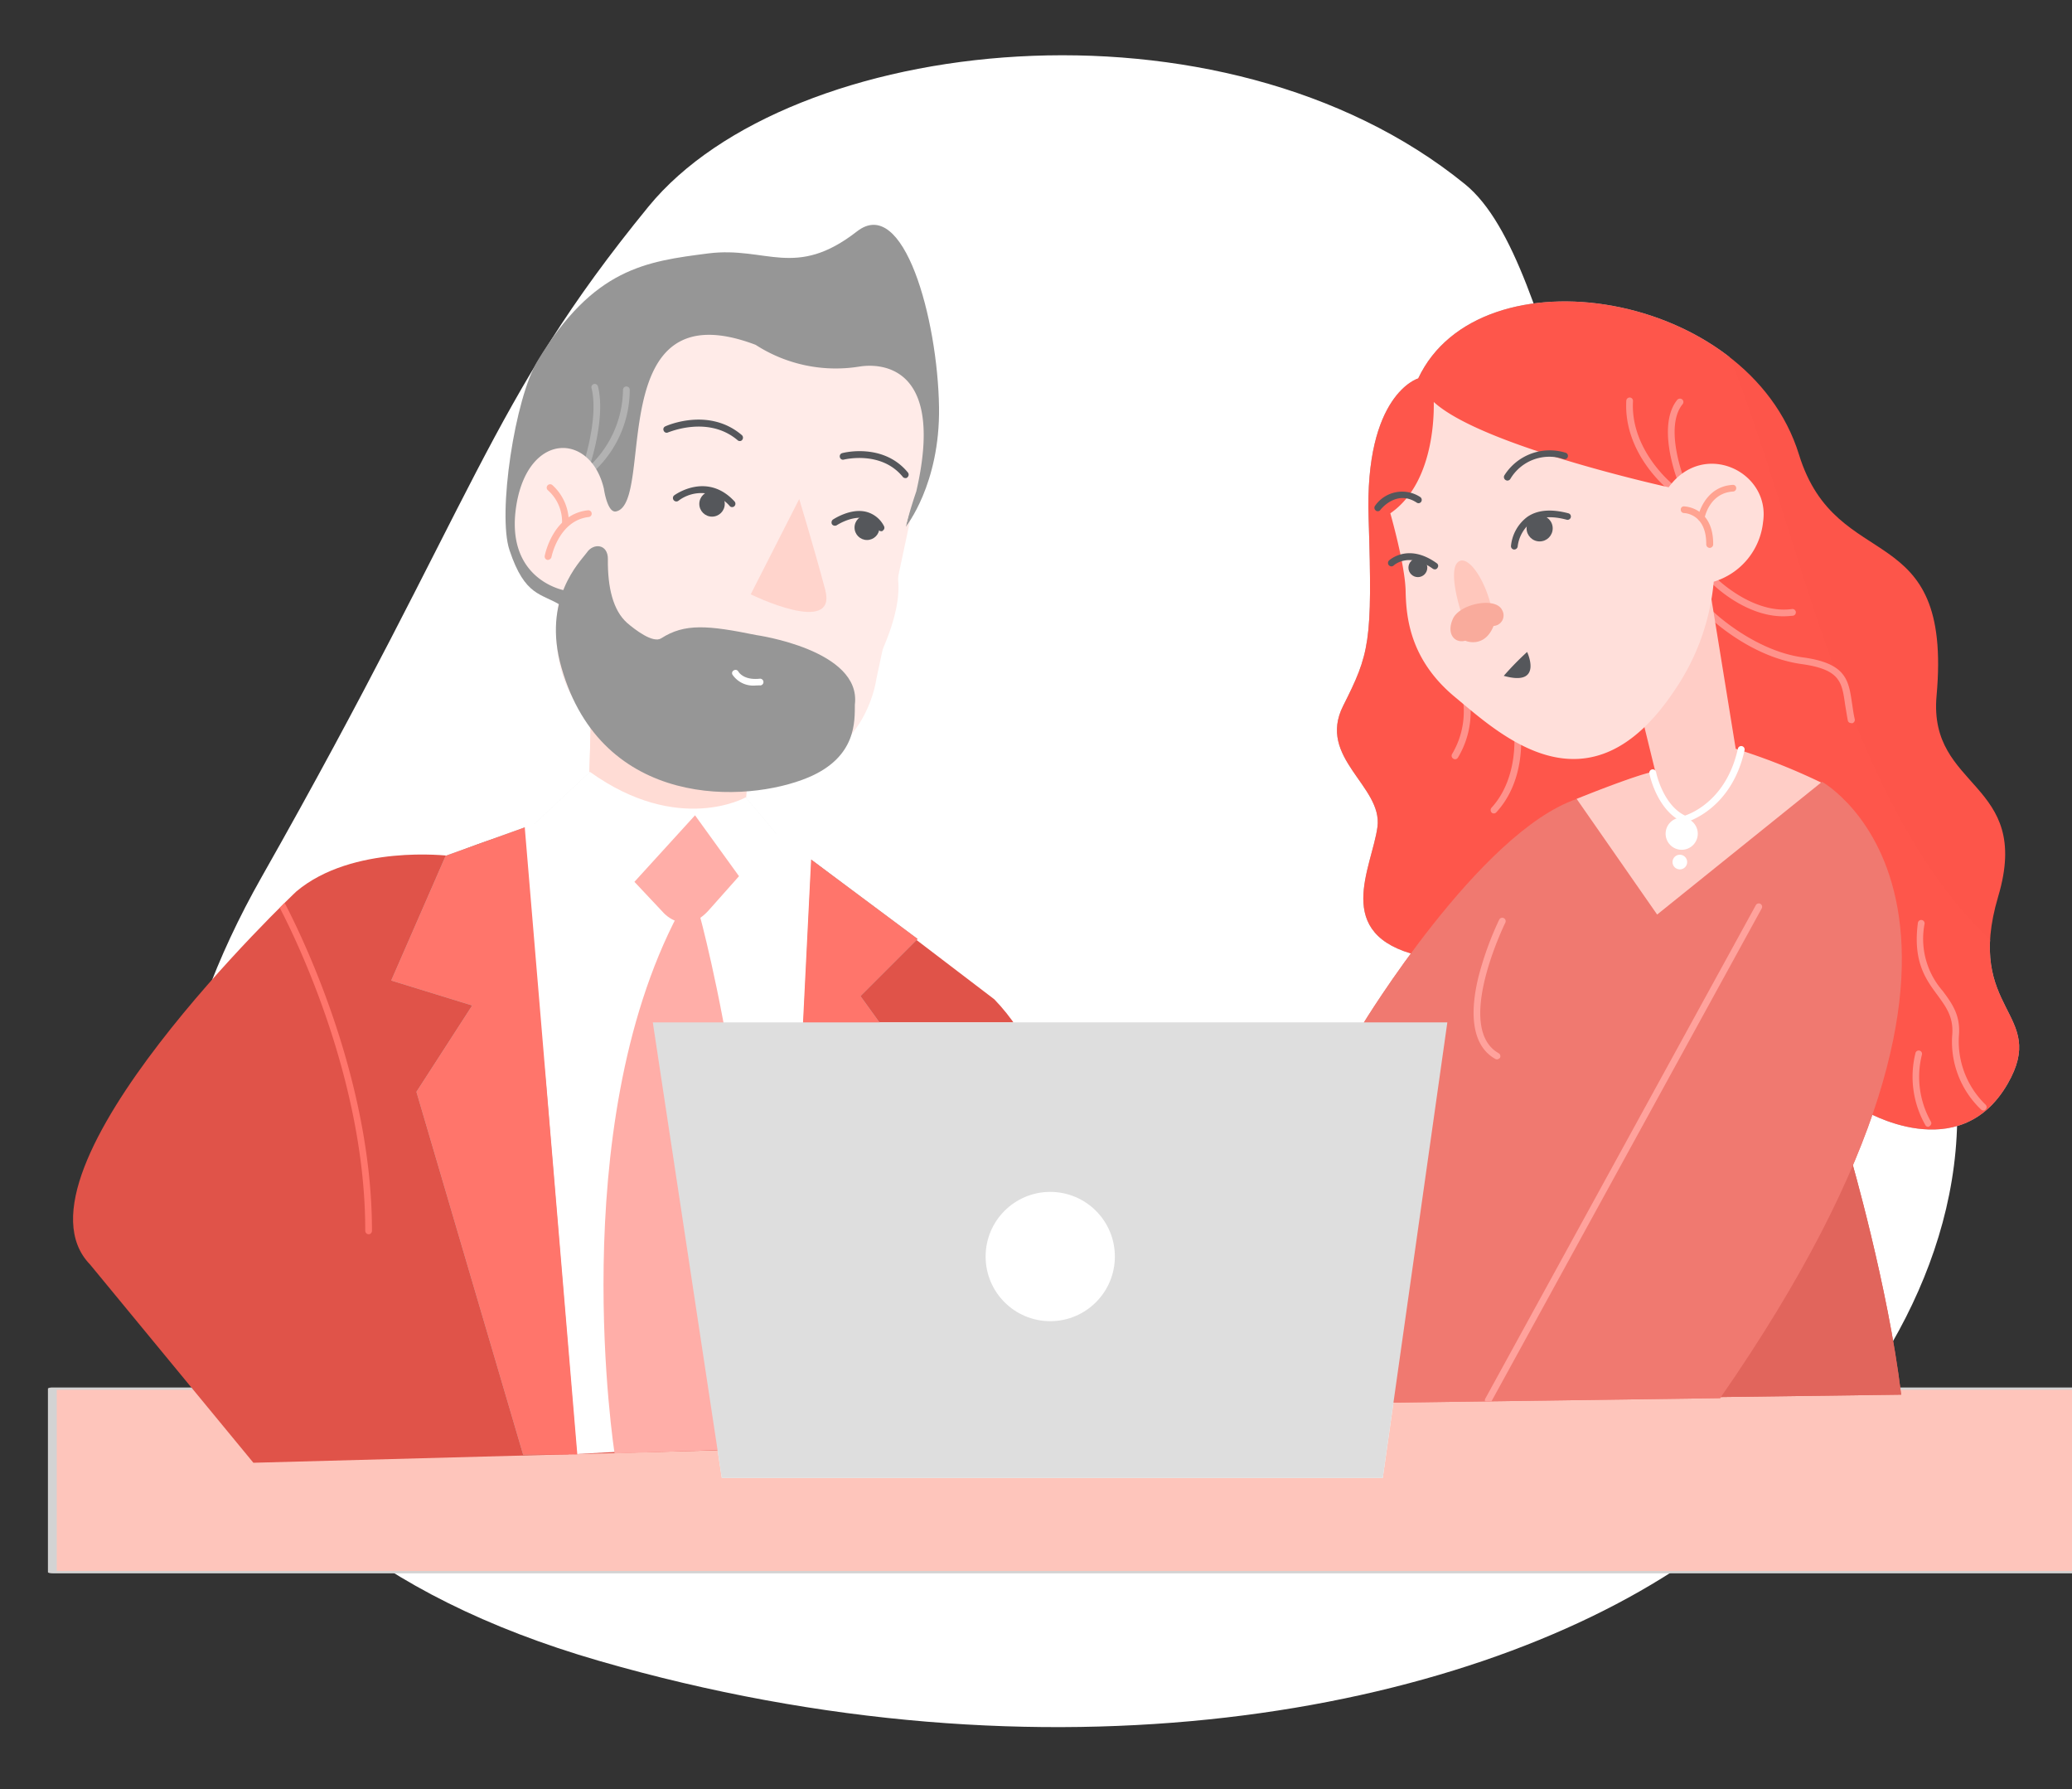<svg xmlns="http://www.w3.org/2000/svg" xmlns:xlink="http://www.w3.org/1999/xlink" width="300" height="259" viewBox="0 0 300 259">
  <rect x="0" y="0" width="300" height="259" fill="#333333" stroke="none"/>
  <defs>
    <clipPath id="clip-path">
      <path id="Path_1025" data-name="Path 1025" d="M220.336,235.68c-31.409,38.4-33.506,56.684-75.9,131.5-35.641,62.857-21.9,128.121,66.157,153.59s168.926,10.521,212.758-18.985,90.151-101.177,9.4-165.082c-30.516-24.149-32.923-89.685-52.335-105.409C332.616,192.468,247.94,201.942,220.336,235.68Z" transform="translate(-126.178 -206.03)"/>
    </clipPath>
    <clipPath id="clip-path-2">
      <path id="Path_957" data-name="Path 957" d="M247.457,495.747s-13.938-1.708-22.091,5.164c0,0-42.9,40.572-29.856,54l23.644,28.691,107.078-2.873s20.538-43.173.194-64.216l-25.974-19.8C300.453,496.64,277.119,482.74,247.457,495.747Z" transform="translate(-193.041 -490.191)"/>
    </clipPath>
    <clipPath id="clip-path-3">
      <path id="Path_985" data-name="Path 985" d="M673.9,512.075s16.927-27.876,31.021-32.69l11.647,16.733L740.445,476.9s34.049,18.946-14.753,89.219l-51.132.7Z" transform="translate(-673.9 -476.9)"/>
    </clipPath>
    <clipPath id="clip-path-5">
      <path id="Path_1060" data-name="Path 1060" d="M404.053,291.442s1.2,12.346,9.279,16.966l-1.048,4.542s4.969-6.134,4.814-17.277c-.194-12.851-5.125-30.749-11.88-25.469-8.93,6.95-13.123,2.135-21.509,3.184-9.085,1.165-16.617,2.135-24.731,15.53-3.3,5.435-5.824,22.169-4.077,27.41,2.252,6.794,4.62,6.212,7.493,8.037l11.1-12.307,6.523-22.557C379.982,289.539,400.675,296.722,404.053,291.442Z" transform="translate(-354.331 -269.256)"/>
    </clipPath>
    <clipPath id="clip-Mejor_clima_laboral">
      <rect width="300" height="259"/>
    </clipPath>
  </defs>
  <g id="Mejor_clima_laboral" data-name="Mejor clima laboral" clip-path="url(#clip-Mejor_clima_laboral)">
    <g id="Sponsoring" transform="translate(-153.379 -169.412)">
      <g id="Group_1340" data-name="Group 1340" transform="translate(137.994 177.412)">
        <path id="Path_950" data-name="Path 950" d="M195.7,227.923c-23.192,28.352-24.74,41.855-56.045,97.1-26.317,46.413-16.169,94.6,48.85,113.409s124.733,7.769,157.1-14.019,66.566-74.708,6.938-121.9c-22.533-17.831-24.31-66.222-38.644-77.833C278.61,196.016,216.086,203.011,195.7,227.923Z" transform="translate(-86.413 -206.03)" fill="#fff" fill-rule="evenodd"/>
        <g id="Group_1339" data-name="Group 1339">
          <g id="Group_1338" data-name="Group 1338" clip-path="url(#clip-path)">
            <g id="Group_1337" data-name="Group 1337" transform="translate(22.326 20.349)">
              <g id="Group_1209" data-name="Group 1209" transform="translate(0 172.488)">
                <g id="Group_1208" data-name="Group 1208">
                  <rect id="Rectangle_70" data-name="Rectangle 70" width="292.855" height="26.567" transform="translate(0.854 0.169)" fill="#fec5bb"/>
                  <path id="Path_951" data-name="Path 951" d="M380.611,727.941H87.353c-.356,0-.653-.077-.653-.169V701.206c0-.092.3-.169.653-.169H380.611c.356,0,.652.077.652.169V727.78C381.234,727.872,380.967,727.941,380.611,727.941Zm-292.635-.33H379.958V701.374H87.975Z" transform="translate(-86.7 -701.037)" fill="#d3d3d3"/>
                </g>
              </g>
              <g id="Group_1221" data-name="Group 1221" transform="translate(3.634 89.976)">
                <path id="Path_955" data-name="Path 955" d="M247.457,495.747s-13.938-1.708-22.091,5.164c0,0-42.9,40.572-29.856,54l23.644,28.691,107.078-2.873s20.538-43.173.194-64.216l-25.974-19.8C300.453,496.64,277.119,482.74,247.457,495.747Z" transform="translate(-193.041 -490.191)" fill="#e05349" fill-rule="evenodd"/>
              </g>
              <g id="Group_1224" data-name="Group 1224" transform="translate(3.634 89.976)">
                <g id="Group_1223" data-name="Group 1223" clip-path="url(#clip-path-2)">
                  <g id="Group_1222" data-name="Group 1222" transform="translate(29.243 11.209)">
                    <path id="Path_956" data-name="Path 956" d="M281.927,568.19h0a.514.514,0,0,1-.5-.5c.039-24.537-12.851-47.715-13.006-47.909a.486.486,0,1,1,.854-.466c.116.233,13.162,23.605,13.123,48.414A.5.5,0,0,1,281.927,568.19Z" transform="translate(-268.362 -519.062)" fill="#ff756b"/>
                  </g>
                </g>
              </g>
              <g id="Group_1225" data-name="Group 1225" transform="translate(67.639 87.55)">
                <path id="Path_958" data-name="Path 958" d="M365.665,578.58l30.982-1.708,4.154-84.288s-15.413-16.345-42.9-4.077Z" transform="translate(-357.9 -483.942)" fill="#fff" fill-rule="evenodd"/>
              </g>
              <g id="Group_1226" data-name="Group 1226" transform="translate(78.394 75.342)">
                <path id="Path_959" data-name="Path 959" d="M385.833,452.5l-.233,8.347s10.172,9.551,22.674,3.494l.349-5.008Z" transform="translate(-385.6 -452.5)" fill="#ffdcd5" fill-rule="evenodd"/>
              </g>
              <g id="Group_1227" data-name="Group 1227" transform="translate(70.318 83.379)">
                <path id="Path_960" data-name="Path 960" d="M364.8,480.848l10.483,12.812,12.89-14.055,8.076,11.065,6.484-5.2-7.221-8.58s-9.745,5.513-22.557-3.688Z" transform="translate(-364.8 -473.2)" fill="#f3f3f3" fill-rule="evenodd"/>
              </g>
              <g id="Group_1228" data-name="Group 1228" transform="translate(67.57 23.978)">
                <path id="Path_961" data-name="Path 961" d="M415.872,339.03l-5.785,27.177s-1.631,12.734-14.909,13.2c-13.239.5-35.563-2.485-30.749-26.245,0,0-8.386-1.4-6.406-12.463,1.864-10.4,11.647-9.706,13.356-5.2a28.773,28.773,0,0,0,20.81-15.3s5.164,7.183,13.822,2.174C406.01,322.374,407.292,336.778,415.872,339.03Z" transform="translate(-357.721 -320.2)" fill="#ffebe8" fill-rule="evenodd"/>
              </g>
              <g id="Group_1229" data-name="Group 1229" transform="translate(73.03 43.773)">
                <path id="Path_962" data-name="Path 962" d="M372.257,378.375h-.078a.494.494,0,0,1-.388-.582c0-.078,1.165-6.057,6.251-6.6a.489.489,0,1,1,.117.971c-4.348.5-5.4,5.785-5.4,5.824A.536.536,0,0,1,372.257,378.375Z" transform="translate(-371.785 -371.187)" fill="#ffb5a6"/>
              </g>
              <g id="Group_1230" data-name="Group 1230" transform="translate(73.157 40.327)">
                <path id="Path_963" data-name="Path 963" d="M374.786,368.441h-.039a.483.483,0,0,1-.427-.544,6.084,6.084,0,0,0-2.058-4.737.495.495,0,0,1,.66-.738,7.152,7.152,0,0,1,2.368,5.552A.57.57,0,0,1,374.786,368.441Z" transform="translate(-372.111 -362.311)" fill="#ffb5a6"/>
              </g>
              <g id="Group_1231" data-name="Group 1231" transform="translate(90.295 42.267)">
                <path id="Path_964" data-name="Path 964" d="M424.852,370.334a.421.421,0,0,1-.349-.155,5.464,5.464,0,0,0-7.454-.738.5.5,0,0,1-.621-.776c.039-.039,4.737-3.533,8.774.854a.494.494,0,0,1-.039.7A.742.742,0,0,1,424.852,370.334Z" transform="translate(-416.253 -367.309)" fill="#55575b"/>
              </g>
              <g id="Group_1233" data-name="Group 1233" transform="translate(93.974 43.259)">
                <g id="Group_1232" data-name="Group 1232">
                  <circle id="Ellipse_154" data-name="Ellipse 154" cx="1.842" cy="1.842" r="1.842" fill="#55575b"/>
                </g>
              </g>
              <g id="Group_1235" data-name="Group 1235" transform="translate(117.349 45.335)">
                <g id="Group_1234" data-name="Group 1234" transform="translate(0 0)">
                  <circle id="Ellipse_155" data-name="Ellipse 155" cx="1.369" cy="1.369" r="1.369" fill="#55575b"/>
                </g>
              </g>
              <g id="Group_1236" data-name="Group 1236" transform="translate(102.581 45.525)">
                <path id="Path_965" data-name="Path 965" d="M454.19,375.7l-6.29,12.074s11.22,5.358,9.667-.544C456.17,382.028,454.19,375.7,454.19,375.7Z" transform="translate(-447.9 -375.7)" fill="#ffd4cc" fill-rule="evenodd"/>
              </g>
              <g id="Group_1237" data-name="Group 1237" transform="translate(87.237 61.928)">
                <path id="Path_966" data-name="Path 966" d="M408.425,435.634S406.639,416.765,425,418.007c0,0,13.822,1.592,9.706,18.752C434.71,436.76,423.256,443.748,408.425,435.634Z" transform="translate(-408.378 -417.949)" fill="#55575b" fill-rule="evenodd"/>
              </g>
              <g id="Group_1239" data-name="Group 1239" transform="translate(94.002 65.575)">
                <g id="Group_1238" data-name="Group 1238" transform="translate(0)">
                  <path id="Path_967" data-name="Path 967" d="M422.547,435s2.8-2.951,5.668.582,6.484-1.941,3.533-5.785a8.368,8.368,0,0,0-13.317-.116C414.55,434.57,421.344,438.258,422.547,435Z" transform="translate(-417.247 -426.428)" fill="#ffebe8" fill-rule="evenodd"/>
                </g>
              </g>
              <g id="Group_1240" data-name="Group 1240" transform="translate(97.437 67.48)">
                <path id="Path_968" data-name="Path 968" d="M438.318,435.258h-.078c-2.99-.388-3.533-2.329-3.572-2.407a.445.445,0,0,1,.349-.582.46.46,0,0,1,.582.349c.039.078.427,1.4,2.757,1.708a.483.483,0,0,1,.427.544A.466.466,0,0,1,438.318,435.258Z" transform="translate(-434.649 -432.248)" fill="#55575b"/>
              </g>
              <g id="Group_1241" data-name="Group 1241" transform="translate(113.651 44.593)">
                <path id="Path_969" data-name="Path 969" d="M476.912,376.289a.626.626,0,0,1-.349-.116.533.533,0,0,1-.039-.7c.078-.078,2.058-2.174,4.426-2.174h.039a4,4,0,0,1,2.989,1.437.495.495,0,1,1-.738.66,3.04,3.04,0,0,0-2.291-1.126h-.039c-1.941,0-3.688,1.864-3.727,1.864C477.184,376.251,477.067,376.289,476.912,376.289Z" transform="translate(-476.411 -373.3)" fill="#55575b"/>
              </g>
              <g id="Group_1242" data-name="Group 1242" transform="translate(186.631 15.282)" opacity="0.99">
                <path id="Path_970" data-name="Path 970" d="M676.154,308.945s-7.8,2.252-7.183,20.266c.582,18.053.116,19.568-3.688,27.138-3.8,7.532,5.746,11.609,4.969,17.51s-6.678,15.607,5.979,18.636c0,0,12.54-21.742,26.789-22.712,14.249-1.009,22.479-8.192,33.505,1.32,11.026,9.473,10.871,29.662,4.077,43.755,0,0,13.86,8.386,20.888-3.8,5.979-10.366-6.328-10.4-1.359-27.138s-10.133-15.375-8.93-29c2.368-26.168-14.443-17.238-19.917-34.942C723.947,296.172,685.045,290.037,676.154,308.945Z" transform="translate(-664.384 -297.804)" fill="#adadad" fill-rule="evenodd"/>
              </g>
              <g id="Group_1249" data-name="Group 1249" transform="translate(203.239 29.18)">
                <g id="Group_1243" data-name="Group 1243" transform="translate(25.269)">
                  <path id="Path_971" data-name="Path 971" d="M778.829,347.189a.517.517,0,0,1-.311-.116c-.272-.194-6.678-5.319-6.251-13.006a.486.486,0,0,1,.971.039c-.427,7.144,5.785,12.113,5.862,12.152a.529.529,0,0,1,.078.7A.415.415,0,0,1,778.829,347.189Z" transform="translate(-772.247 -333.6)" fill="#dedede"/>
                </g>
                <g id="Group_1244" data-name="Group 1244" transform="translate(31.314 0.176)">
                  <path id="Path_972" data-name="Path 972" d="M789.714,346.3a.5.5,0,0,1-.466-.311c-.117-.311-3.106-8-.078-11.764a.529.529,0,0,1,.7-.078.491.491,0,0,1,.078.7c-2.718,3.339.194,10.716.194,10.793a.472.472,0,0,1-.272.621C789.83,346.262,789.791,346.3,789.714,346.3Z" transform="translate(-787.818 -334.053)" fill="#dedede"/>
                </g>
                <g id="Group_1245" data-name="Group 1245" transform="translate(0 41.635)">
                  <path id="Path_973" data-name="Path 973" d="M707.643,451.578a.551.551,0,0,1-.233-.078.5.5,0,0,1-.194-.66,12.05,12.05,0,0,0,1.281-9.357.491.491,0,0,1,.932-.311,12.9,12.9,0,0,1-1.359,10.172A.487.487,0,0,1,707.643,451.578Z" transform="translate(-707.162 -440.839)" fill="#dedede"/>
                </g>
                <g id="Group_1246" data-name="Group 1246" transform="translate(5.649 47.905)">
                  <path id="Path_974" data-name="Path 974" d="M722.173,469.3a.441.441,0,0,1-.311-.116.533.533,0,0,1-.039-.7c4-4.348,3.3-10.871,3.261-10.949a.489.489,0,0,1,.971-.116c.039.272.815,7.027-3.533,11.725A.492.492,0,0,1,722.173,469.3Z" transform="translate(-721.711 -456.987)" fill="#dedede"/>
                </g>
                <g id="Group_1247" data-name="Group 1247" transform="translate(37.607 26.139)">
                  <path id="Path_975" data-name="Path 975" d="M814.42,406.467c-5.474,0-10.056-4.5-10.25-4.7a.494.494,0,0,1,.7-.7c.039.039,5.241,5.125,10.832,4.348a.489.489,0,1,1,.116.971C815.352,406.428,814.886,406.467,814.42,406.467Z" transform="translate(-804.025 -400.925)" fill="#dedede"/>
                </g>
                <g id="Group_1248" data-name="Group 1248" transform="translate(37.179 30.992)">
                  <path id="Path_976" data-name="Path 976" d="M823.57,429.566a.461.461,0,0,1-.466-.388c-.155-.815-.272-1.592-.388-2.291-.466-3.3-.738-5.086-6.328-5.863-7.3-1.009-13.084-6.522-13.317-6.755a.494.494,0,0,1,.7-.7c.039.039,5.824,5.513,12.773,6.484,6.367.854,6.678,3.3,7.183,6.717.116.7.194,1.437.388,2.252a.515.515,0,0,1-.388.582C823.609,429.566,823.609,429.566,823.57,429.566Z" transform="translate(-802.925 -413.425)" fill="#dedede"/>
                </g>
              </g>
              <g id="Group_1250" data-name="Group 1250" transform="translate(221.307 57.056)">
                <path id="Path_977" data-name="Path 977" d="M763.212,423.88l9.823-18.48,3.727,22.984a90.594,90.594,0,0,1,12.463,4.931l-25.663,22.518L753.7,435.644s8.774-3.572,11.414-4Z" transform="translate(-753.7 -405.4)" fill="#f0cfca" fill-rule="evenodd"/>
              </g>
              <g id="Group_1251" data-name="Group 1251" transform="translate(241.962 139.092)">
                <path id="Path_978" data-name="Path 978" d="M825.924,616.7s5.435,18.675,7.338,34.437l-26.362.349" transform="translate(-806.9 -616.7)" fill="#e1655c" fill-rule="evenodd"/>
              </g>
              <g id="Group_1262" data-name="Group 1262" transform="translate(190.325 84.816)">
                <g id="Group_1261" data-name="Group 1261" clip-path="url(#clip-path-3)">
                  <g id="Group_1260" data-name="Group 1260">
                    <g id="Group_1252" data-name="Group 1252">
                      <path id="Path_979" data-name="Path 979" d="M673.9,512.075s16.927-27.876,31.021-32.69l11.647,16.733L740.445,476.9s34.049,18.946-14.753,89.219l-51.132.7Z" transform="translate(-673.9 -476.9)" fill="#f07970" fill-rule="evenodd"/>
                    </g>
                    <g id="Group_1259" data-name="Group 1259">
                      <g id="Group_1258" data-name="Group 1258" clip-path="url(#clip-path-3)">
                        <g id="Group_1257" data-name="Group 1257" transform="translate(6.017 17.612)">
                          <g id="Group_1253" data-name="Group 1253" transform="translate(0 50.952)">
                            <path id="Path_980" data-name="Path 980" d="M689.9,657.808a.5.5,0,0,1-.466-.311.473.473,0,0,1,.272-.621l8.464-3.339a.479.479,0,1,1,.349.893l-8.464,3.339A.4.4,0,0,1,689.9,657.808Z" transform="translate(-689.398 -653.498)" fill="#ffa29c"/>
                          </g>
                          <g id="Group_1254" data-name="Group 1254" transform="translate(3.51 30.973)">
                            <path id="Path_981" data-name="Path 981" d="M698.929,604.315a.5.5,0,0,1-.466-.311.477.477,0,0,1,.311-.621l3.688-1.32a.491.491,0,0,1,.311.932l-3.688,1.32Z" transform="translate(-698.439 -602.039)" fill="#ffa29c"/>
                          </g>
                          <g id="Group_1255" data-name="Group 1255" transform="translate(11.711)">
                            <path id="Path_982" data-name="Path 982" d="M720.043,594.685a.285.285,0,0,1-.233-.078.5.5,0,0,1-.194-.66L758.79,522.51a.486.486,0,0,1,.854.466L720.47,594.413A.493.493,0,0,1,720.043,594.685Z" transform="translate(-719.562 -522.262)" fill="#ffa29c"/>
                          </g>
                          <g id="Group_1256" data-name="Group 1256" transform="translate(10.076 2.066)">
                            <path id="Path_983" data-name="Path 983" d="M718.708,548.089a.552.552,0,0,1-.233-.078c-3.028-1.708-3.882-5.785-2.446-11.764a46.553,46.553,0,0,1,3.028-8.386.495.495,0,0,1,.893.427c-.078.155-7.454,15.219-.971,18.908a.5.5,0,0,1,.194.66A.671.671,0,0,1,718.708,548.089Z" transform="translate(-715.35 -527.582)" fill="#ffa29c"/>
                          </g>
                        </g>
                      </g>
                    </g>
                  </g>
                </g>
              </g>
              <g id="Group_1263" data-name="Group 1263" transform="translate(203.098 122.533)">
                <path id="Path_986" data-name="Path 986" d="M706.8,585.6l1.475,20.189,35.175-12.346s7.881-2.1,6.833-5.785c0,0-1.126-3.3-7.377-1.436,0,0,3.417-1.009,2.718-3.417-.738-2.562-3.533-2.252-5.358-1.514,0,0,1.475-3.222-5.28-1.165-6.717,2.058-17.9,4.931-17.9,4.931s2.33-7.221,2.446-9.085C719.69,573.875,714.6,570.3,706.8,585.6Z" transform="translate(-706.8 -574.049)" fill="#ffdfda" fill-rule="evenodd"/>
              </g>
              <g id="Group_1264" data-name="Group 1264" transform="translate(194.363 29.84)">
                <path id="Path_987" data-name="Path 987" d="M684.3,351.412s2.135,7.454,2.213,11.22.582,9.939,7.144,15.375,19.412,17.626,31.8-.971a33.208,33.208,0,0,0,5.668-15.724,10.129,10.129,0,0,0,7.144-8.658c1.087-7.26-8.619-11.958-13.666-5.008,0,0-27.061-5.94-34.01-12.346C690.551,335.378,691.172,346.676,684.3,351.412Z" transform="translate(-684.3 -335.3)" fill="#ffdfda" fill-rule="evenodd"/>
              </g>
              <g id="Group_1265" data-name="Group 1265" transform="translate(211.829 45.556)">
                <path id="Path_988" data-name="Path 988" d="M729.758,381.418h-.039a.483.483,0,0,1-.427-.544,5.985,5.985,0,0,1,2.329-4.154c1.475-1.048,3.494-1.2,5.979-.544a.48.48,0,0,1-.233.932c-2.174-.582-3.921-.466-5.164.388a5.217,5.217,0,0,0-1.941,3.455A.507.507,0,0,1,729.758,381.418Z" transform="translate(-729.287 -375.781)" fill="#55575b"/>
              </g>
              <g id="Group_1267" data-name="Group 1267" transform="translate(214.09 46.24)">
                <g id="Group_1266" data-name="Group 1266">
                  <circle id="Ellipse_156" data-name="Ellipse 156" cx="1.891" cy="1.891" r="1.891" fill="#55575b"/>
                </g>
              </g>
              <g id="Group_1269" data-name="Group 1269" transform="translate(196.983 52.456)">
                <g id="Group_1268" data-name="Group 1268">
                  <circle id="Ellipse_157" data-name="Ellipse 157" cx="1.367" cy="1.367" r="1.367" fill="#55575b"/>
                </g>
              </g>
              <g id="Group_1270" data-name="Group 1270" transform="translate(203.581 52.782)">
                <path id="Path_989" data-name="Path 989" d="M709,401.655s-1.825-5.63-.427-6.988,4.115,2.524,5.008,7.1A41.725,41.725,0,0,1,709,401.655Z" transform="translate(-708.043 -394.392)" fill="#ffd4cc" fill-rule="evenodd"/>
              </g>
              <g id="Group_1271" data-name="Group 1271" transform="translate(203.071 58.919)">
                <path id="Path_990" data-name="Path 990" d="M712.969,413.538a1.528,1.528,0,0,0,1.242-2.291c-.932-1.98-6.173-.932-7.144,1.281s.311,3.572,1.825,3.145C708.893,415.713,711.649,416.839,712.969,413.538Z" transform="translate(-706.73 -410.199)" fill="#f9ab9c" fill-rule="evenodd"/>
              </g>
              <g id="Group_1272" data-name="Group 1272" transform="translate(210.786 66.024)">
                <path id="Path_991" data-name="Path 991" d="M726.6,431.955a43.4,43.4,0,0,1,3.378-3.455C729.978,428.461,732.385,433.586,726.6,431.955Z" transform="translate(-726.6 -428.499)" fill="#55575b" fill-rule="evenodd"/>
              </g>
              <g id="Group_1273" data-name="Group 1273" transform="translate(210.81 36.845)">
                <path id="Path_992" data-name="Path 992" d="M727.143,357.714a.551.551,0,0,1-.233-.078.5.5,0,0,1-.194-.66,7.767,7.767,0,0,1,8.852-3.3.48.48,0,0,1-.233.932,6.566,6.566,0,0,0-7.726,2.834A.507.507,0,0,1,727.143,357.714Z" transform="translate(-726.662 -353.343)" fill="#55575b"/>
              </g>
              <g id="Group_1275" data-name="Group 1275" transform="matrix(0.97, 0.244, -0.244, 0.97, 192.437, 41.052)">
                <g id="Group_1274" data-name="Group 1274" transform="translate(0 0)">
                  <path id="Path_993" data-name="Path 993" d="M1.371,5.013A1.1,1.1,0,0,1,.1,3.495,5.438,5.438,0,0,1,6.915.33a1.108,1.108,0,0,1-.712,2.1c-2.671-.937-3.917,1.647-4.07,1.938A1.051,1.051,0,0,1,1.371,5.013Z" fill="#55575b"/>
                </g>
              </g>
              <g id="Group_1276" data-name="Group 1276" transform="translate(194.023 51.726)">
                <path id="Path_994" data-name="Path 994" d="M690.21,394.013a.561.561,0,0,1-.272-.078c-3.533-2.524-5.668-.5-5.668-.5a.494.494,0,0,1-.7-.7c.039-.039,2.757-2.6,6.911.388a.457.457,0,0,1,.116.66A.427.427,0,0,1,690.21,394.013Z" transform="translate(-683.425 -391.672)" fill="#55575b"/>
              </g>
              <g id="Group_1277" data-name="Group 1277" transform="translate(236.41 44.939)">
                <path id="Path_995" data-name="Path 995" d="M796.793,380.211h0a.514.514,0,0,1-.5-.5c.039-4.426-3.106-4.542-3.222-4.542a.481.481,0,0,1-.466-.5.441.441,0,0,1,.5-.466c.039,0,4.232.116,4.193,5.513A.514.514,0,0,1,796.793,380.211Z" transform="translate(-792.6 -374.189)" fill="#ffa391"/>
              </g>
              <g id="Group_1278" data-name="Group 1278" transform="translate(238.889 41.833)">
                <path id="Path_996" data-name="Path 996" d="M799.457,371.435h-.078a.494.494,0,0,1-.388-.582c0-.039.893-4.426,5.047-4.659a.459.459,0,0,1,.5.466.481.481,0,0,1-.466.5c-3.378.194-4.115,3.727-4.115,3.882A.536.536,0,0,1,799.457,371.435Z" transform="translate(-798.985 -366.189)" fill="#ffa391"/>
              </g>
              <g id="Group_1279" data-name="Group 1279" transform="translate(231.861 79.646)">
                <path id="Path_997" data-name="Path 997" d="M785.977,474.656a.291.291,0,0,1-.194-.039c-3.8-1.708-4.853-6.872-4.892-7.066a.495.495,0,1,1,.971-.194c0,.039.971,4.737,4.193,6.29,1.009-.349,6.018-2.329,7.648-9.667a.495.495,0,1,1,.971.194c-1.863,8.541-8.231,10.366-8.5,10.444A.519.519,0,0,1,785.977,474.656Z" transform="translate(-780.885 -463.585)" fill="#fff"/>
              </g>
              <g id="Group_1281" data-name="Group 1281" transform="translate(234.22 90.001)">
                <g id="Group_1280" data-name="Group 1280" transform="translate(0 0)">
                  <circle id="Ellipse_158" data-name="Ellipse 158" cx="2.329" cy="2.329" r="2.329" fill="#fff"/>
                </g>
              </g>
              <g id="Group_1283" data-name="Group 1283" transform="translate(235.217 95.374)">
                <g id="Group_1282" data-name="Group 1282" transform="translate(0 0)">
                  <circle id="Ellipse_159" data-name="Ellipse 159" cx="1.062" cy="1.062" r="1.062" fill="#fff"/>
                </g>
              </g>
              <g id="Group_1284" data-name="Group 1284" transform="translate(84.916 89.669)">
                <path id="Path_998" data-name="Path 998" d="M402.4,499.029l4.271,4.542s3.106,3.417,6.523-.466l4.348-4.892-6.367-8.813Z" transform="translate(-402.4 -489.4)" fill="#ffaea8" fill-rule="evenodd"/>
              </g>
              <g id="Group_1285" data-name="Group 1285" transform="translate(80.581 103.917)">
                <path id="Path_999" data-name="Path 999" d="M392.968,603.206S385.4,557.47,401.9,526.1l3.028.039s11.259,41.037,5.707,76.057Z" transform="translate(-391.235 -526.1)" fill="#ffaea8" fill-rule="evenodd"/>
              </g>
              <g id="Group_1286" data-name="Group 1286" transform="translate(49.702 91.416)">
                <path id="Path_1000" data-name="Path 1000" d="M331.035,493.9l7.532,90.616-7.765.194-15.452-52.53,8.075-12.5L311.7,516.069l7.881-18.053Z" transform="translate(-311.7 -493.9)" fill="#aaa" fill-rule="evenodd"/>
              </g>
              <g id="Group_1287" data-name="Group 1287" transform="translate(106.309 96.075)">
                <path id="Path_1001" data-name="Path 1001" d="M461.693,505.9,457.5,590.11l12-1.087,5.552-54.743-6.212-8.619,8.27-8.27Z" transform="translate(-457.5 -505.9)" fill="#aaa" fill-rule="evenodd"/>
              </g>
              <g id="Group_1289" data-name="Group 1289" transform="translate(87.578 119.644)">
                <g id="Group_1288" data-name="Group 1288">
                  <path id="Path_1002" data-name="Path 1002" d="M978.22,799.675H863.183l9.985,65.936h95.705Z" transform="translate(-863.183 -799.675)" fill="#fafafa" fill-rule="evenodd"/>
                </g>
              </g>
              <g id="Group_1290" data-name="Group 1290" transform="translate(89.145 32.444)">
                <path id="Path_1003" data-name="Path 1003" d="M413.8,344.528a.537.537,0,0,1-.427-.233.454.454,0,0,1,.155-.66c.233-.155,5.94-3.533,11.143-.078a.479.479,0,0,1-.5.815c-4.737-3.106-10.056.078-10.133.078A.551.551,0,0,1,413.8,344.528Z" transform="translate(-413.292 -342.007)" fill="#55575b"/>
              </g>
              <g id="Group_1292" data-name="Group 1292" transform="translate(115.162 35.734) rotate(16.9)">
                <g id="Group_1291" data-name="Group 1291" transform="translate(0 0)">
                  <path id="Path_1004" data-name="Path 1004" d="M11.3,2.443a.453.453,0,0,1-.427-.078C6.176-.74.818,2.443.741,2.443a.454.454,0,0,1-.66-.155.454.454,0,0,1,.155-.66c.233-.155,5.94-3.533,11.143-.078a.5.5,0,0,1,.155.66A.288.288,0,0,1,11.3,2.443Z" fill="#55575b"/>
                </g>
              </g>
              <g id="Group_1294" data-name="Group 1294" transform="translate(135.765 144.178)">
                <g id="Group_1293" data-name="Group 1293" transform="translate(0 0)">
                  <circle id="Ellipse_160" data-name="Ellipse 160" cx="9.357" cy="9.357" r="9.357" fill="#dbdbdb"/>
                </g>
              </g>
            </g>
          </g>
        </g>
      </g>
      <g id="Group_1499" data-name="Group 1499" transform="translate(210.022 188.116)">
        <g id="Group_1351" data-name="Group 1351" transform="translate(14.676 0)">
          <g id="Group_1350" data-name="Group 1350" opacity="0">
            <path id="Path_1050" data-name="Path 1050" d="M525.181,348.637H350a.514.514,0,0,1-.5-.5V234.1a.514.514,0,0,1,.5-.5H525.181a.514.514,0,0,1,.5.5V348.132A.543.543,0,0,1,525.181,348.637Zm-174.71-.971H524.676V234.609H350.471Z" transform="translate(-349.5 -233.6)"/>
          </g>
        </g>
        <g id="Group_1365" data-name="Group 1365" transform="translate(17.937 97.194)">
          <path id="Path_1054" data-name="Path 1054" d="M368.5,573.183l28.148,3.688,4.154-84.288s-15.413-16.345-42.9-4.077Z" transform="translate(-357.9 -483.942)" fill="#fff" fill-rule="evenodd"/>
        </g>
        <g id="Group_1366" data-name="Group 1366" transform="translate(28.691 84.987)">
          <path id="Path_1055" data-name="Path 1055" d="M385.833,452.5l-.233,8.347s10.172,9.551,22.674,3.494l.349-5.008Z" transform="translate(-385.6 -452.5)" fill="#ffdcd5" fill-rule="evenodd"/>
        </g>
        <g id="Group_1367" data-name="Group 1367" transform="translate(20.616 93.024)">
          <path id="Path_1056" data-name="Path 1056" d="M364.8,480.848l10.483,12.812,12.89-14.055,8.076,11.065,6.484-5.2-7.221-8.58s-9.745,5.513-22.557-3.688Z" transform="translate(-364.8 -473.2)" fill="#fff" fill-rule="evenodd"/>
        </g>
        <g id="Group_1368" data-name="Group 1368" transform="translate(16.551 13.843)">
          <path id="Path_1057" data-name="Path 1057" d="M404.053,291.442s1.2,12.346,9.279,16.966l-1.048,4.542s4.969-6.134,4.814-17.277c-.194-12.851-5.125-30.749-11.88-25.469-8.93,6.95-13.123,2.135-21.509,3.184-9.085,1.165-16.617,2.135-24.731,15.53-3.3,5.435-5.824,22.169-4.077,27.41,2.252,6.794,4.62,6.212,7.493,8.037l11.1-12.307,6.523-22.557C379.982,289.539,400.675,296.722,404.053,291.442Z" transform="translate(-354.331 -269.256)" fill="#969696" fill-rule="evenodd"/>
        </g>
        <g id="Group_1375" data-name="Group 1375" transform="translate(16.551 13.843)">
          <g id="Group_1374" data-name="Group 1374" clip-path="url(#clip-path-5)">
            <g id="Group_1373" data-name="Group 1373" transform="translate(10.125 23.019)">
              <g id="Group_1370" data-name="Group 1370" transform="translate(0 1.123) rotate(-5.864)">
                <g id="Group_1369" data-name="Group 1369" transform="translate(0 0)">
                  <path id="Path_1058" data-name="Path 1058" d="M.43,12.312a.373.373,0,0,1-.349-.233.454.454,0,0,1,.155-.66A15.429,15.429,0,0,0,6.875.432a.489.489,0,0,1,.971.116,16.09,16.09,0,0,1-7.1,11.725A.855.855,0,0,1,.43,12.312Z" fill="#b2b2b2"/>
                </g>
              </g>
              <g id="Group_1372" data-name="Group 1372" transform="translate(1.057 0)">
                <g id="Group_1371" data-name="Group 1371" transform="translate(0 0)">
                  <path id="Path_1059" data-name="Path 1059" d="M437.729,315.931a.233.233,0,0,1-.155-.039.477.477,0,0,1-.311-.621c.039-.078,2.329-6.95,1.242-11.22a.48.48,0,0,1,.932-.233c1.165,4.542-1.165,11.492-1.281,11.764A.392.392,0,0,1,437.729,315.931Z" transform="translate(-437.239 -303.448)" fill="#b2b2b2"/>
                </g>
              </g>
            </g>
          </g>
        </g>
        <g id="Group_1376" data-name="Group 1376" transform="translate(17.891 29.765)">
          <path id="Path_1061" data-name="Path 1061" d="M415.908,332.952s-2.99,8.425-2.6,13.084c.427,5.824-4.193,13.589-4.193,13.589a31.551,31.551,0,0,1-2.951,6.173c-2.252,3.611-5.862,7.493-10.949,7.532-13.239.116-35.1-2.329-30.283-26.09,0,0-8.813-1.553-6.872-12.618,1.864-10.4,10.716-10.133,12.618-2.1,0,0,.5,3.611,1.786,3.3,5.707-1.281-2.135-32.574,20.189-24.11a21.381,21.381,0,0,0,15.025,3.145C407.678,314.9,420.761,311.987,415.908,332.952Z" transform="translate(-357.78 -310.265)" fill="#ffebe8" fill-rule="evenodd"/>
        </g>
        <g id="Group_1378" data-name="Group 1378" transform="translate(22.224 55.158)">
          <g id="Group_1377" data-name="Group 1377">
            <path id="Path_1062" data-name="Path 1062" d="M374.257,375.375h-.078a.494.494,0,0,1-.388-.582c0-.078,1.165-6.057,6.251-6.6a.489.489,0,1,1,.117.971c-4.348.5-5.4,5.785-5.4,5.824A.59.59,0,0,1,374.257,375.375Z" transform="translate(-373.785 -368.187)" fill="#ffb5a6"/>
          </g>
        </g>
        <g id="Group_1380" data-name="Group 1380" transform="translate(22.528 51.406)">
          <g id="Group_1379" data-name="Group 1379" transform="translate(0 0)">
            <path id="Path_1063" data-name="Path 1063" d="M376.486,365.941h-.039a.483.483,0,0,1-.427-.544,6.084,6.084,0,0,0-2.058-4.737.495.495,0,0,1,.66-.738,7.192,7.192,0,0,1,2.368,5.552A.57.57,0,0,1,376.486,365.941Z" transform="translate(-373.811 -359.811)" fill="#ffb5a6"/>
          </g>
        </g>
        <g id="Group_1382" data-name="Group 1382" transform="translate(40.761 51.673)">
          <g id="Group_1381" data-name="Group 1381">
            <path id="Path_1064" data-name="Path 1064" d="M424.552,370.734a.422.422,0,0,1-.349-.155,5.464,5.464,0,0,0-7.454-.738.5.5,0,0,1-.621-.776c.039-.039,4.737-3.533,8.774.854a.494.494,0,0,1-.039.7A.441.441,0,0,1,424.552,370.734Z" transform="translate(-415.953 -367.709)" fill="#55575b"/>
          </g>
        </g>
        <g id="Group_1384" data-name="Group 1384" transform="translate(44.608 52.396)">
          <g id="Group_1383" data-name="Group 1383">
            <circle id="Ellipse_171" data-name="Ellipse 171" cx="1.842" cy="1.842" r="1.842" fill="#55575b"/>
          </g>
        </g>
        <g id="Group_1386" data-name="Group 1386" transform="translate(67.083 55.852)">
          <g id="Group_1385" data-name="Group 1385" transform="translate(0)">
            <circle id="Ellipse_172" data-name="Ellipse 172" cx="1.805" cy="1.805" r="1.805" fill="#55575b"/>
          </g>
        </g>
        <g id="Group_1388" data-name="Group 1388" transform="translate(52.05 53.53)">
          <g id="Group_1387" data-name="Group 1387" transform="translate(0)">
            <path id="Path_1065" data-name="Path 1065" d="M546.721,467.262l-7.025,13.8s12.532,6.122,10.8-.621C548.932,474.538,546.721,467.262,546.721,467.262Z" transform="translate(-539.696 -467.262)" fill="#ffd4cc" fill-rule="evenodd"/>
          </g>
        </g>
        <g id="Group_1389" data-name="Group 1389" transform="translate(23.84 60.362)">
          <path id="Path_1066" data-name="Path 1066" d="M380.635,390.986c-.039,4.038.738,7.377,2.8,9.2,1.087.932,3.727,2.99,4.931,2.213,3.378-2.174,6.717-1.9,13.744-.466,0,0,15.258,2.135,14.287,10.056-.039,2.291.349,7.571-6.755,10.56-9.007,3.766-29.856,4.581-35.719-15.879-2.873-9.978,2.718-15.375,3.649-16.656.932-1.436,3.106-1.32,3.067.971" transform="translate(-373.106 -389.073)" fill="#969696" fill-rule="evenodd"/>
        </g>
        <g id="Group_1391" data-name="Group 1391" transform="translate(49.258 78.39) rotate(-13.551)">
          <g id="Group_1390" data-name="Group 1390" transform="translate(0 0)">
            <path id="Path_1067" data-name="Path 1067" d="M2.893,2.893A3.641,3.641,0,0,1,.02.6.445.445,0,0,1,.369.02.46.46,0,0,1,.952.369c.039.078.427,1.4,2.757,1.708a.489.489,0,0,1-.117.971C3.32,2.971,3.087,2.932,2.893,2.893Z" fill="#fff"/>
          </g>
        </g>
        <g id="Group_1393" data-name="Group 1393" transform="matrix(0.975, 0.223, -0.223, 0.975, 64.324, 54.364)">
          <g id="Group_1392" data-name="Group 1392" transform="translate(0 0)">
            <path id="Path_1068" data-name="Path 1068" d="M7.333,2.252A.446.446,0,0,1,6.867,2.1,3.04,3.04,0,0,0,4.577.971C2.636.971.85,2.835.85,2.835a.533.533,0,0,1-.7.039.533.533,0,0,1-.039-.7C.19,2.1,2.209-.038,4.538,0A4,4,0,0,1,7.528,1.437a.494.494,0,0,1-.039.7C7.489,2.214,7.411,2.214,7.333,2.252Z" fill="#55575b"/>
          </g>
        </g>
        <g id="Group_1394" data-name="Group 1394" transform="translate(136.928 24.927)" opacity="0.99">
          <path id="Path_1069" data-name="Path 1069" d="M676.154,308.945s-7.8,2.252-7.183,20.266c.582,18.053.116,19.568-3.688,27.138-3.8,7.532,5.746,11.609,4.969,17.51s-6.678,15.607,5.979,18.636c0,0,12.54-21.742,26.789-22.712,14.249-1.009,22.479-8.192,33.505,1.32,11.026,9.473,10.871,29.662,4.077,43.755,0,0,13.86,8.386,20.888-3.8,5.979-10.366-6.328-10.4-1.359-27.138s-10.133-15.375-8.93-29c2.368-26.168-14.443-17.238-19.917-34.942C723.947,296.172,685.045,290.037,676.154,308.945Z" transform="translate(-664.384 -297.804)" fill="#ff564b" fill-rule="evenodd"/>
        </g>
        <g id="Group_1405" data-name="Group 1405" transform="translate(153.536 38.825)">
          <g id="Group_1395" data-name="Group 1395" transform="translate(25.269)">
            <path id="Path_1070" data-name="Path 1070" d="M778.829,347.189a.517.517,0,0,1-.311-.116c-.272-.194-6.678-5.319-6.251-13.006a.486.486,0,0,1,.971.039c-.427,7.144,5.785,12.113,5.862,12.152a.529.529,0,0,1,.078.7A.415.415,0,0,1,778.829,347.189Z" transform="translate(-772.247 -333.6)" fill="#ff928b"/>
          </g>
          <g id="Group_1396" data-name="Group 1396" transform="translate(31.314 0.176)">
            <path id="Path_1071" data-name="Path 1071" d="M789.714,346.3a.5.5,0,0,1-.466-.311c-.117-.311-3.106-8-.078-11.764a.529.529,0,0,1,.7-.078.491.491,0,0,1,.078.7c-2.718,3.339.194,10.716.194,10.793a.472.472,0,0,1-.272.621C789.83,346.262,789.791,346.3,789.714,346.3Z" transform="translate(-787.818 -334.053)" fill="#ff928b"/>
          </g>
          <g id="Group_1397" data-name="Group 1397" transform="translate(0 41.635)">
            <path id="Path_1072" data-name="Path 1072" d="M707.643,451.578a.551.551,0,0,1-.233-.078.5.5,0,0,1-.194-.66,12.05,12.05,0,0,0,1.281-9.357.491.491,0,0,1,.932-.311,12.9,12.9,0,0,1-1.359,10.172A.487.487,0,0,1,707.643,451.578Z" transform="translate(-707.162 -440.839)" fill="#ff928b"/>
          </g>
          <g id="Group_1398" data-name="Group 1398" transform="translate(5.649 47.905)">
            <path id="Path_1073" data-name="Path 1073" d="M722.173,469.3a.441.441,0,0,1-.311-.116.533.533,0,0,1-.039-.7c4-4.348,3.3-10.871,3.261-10.949a.489.489,0,0,1,.971-.116c.039.272.815,7.027-3.533,11.725A.492.492,0,0,1,722.173,469.3Z" transform="translate(-721.711 -456.987)" fill="#ff928b"/>
          </g>
          <g id="Group_1399" data-name="Group 1399" transform="translate(37.607 26.139)">
            <path id="Path_1074" data-name="Path 1074" d="M814.42,406.467c-5.474,0-10.056-4.5-10.25-4.7a.494.494,0,0,1,.7-.7c.039.039,5.241,5.125,10.832,4.348a.489.489,0,1,1,.116.971C815.352,406.428,814.886,406.467,814.42,406.467Z" transform="translate(-804.025 -400.925)" fill="#ff928b"/>
          </g>
          <g id="Group_1400" data-name="Group 1400" transform="translate(37.179 30.992)">
            <path id="Path_1075" data-name="Path 1075" d="M823.57,429.566a.461.461,0,0,1-.466-.388c-.155-.815-.272-1.592-.388-2.291-.466-3.3-.738-5.086-6.328-5.863-7.3-1.009-13.084-6.522-13.317-6.755a.494.494,0,0,1,.7-.7c.039.039,5.824,5.513,12.773,6.484,6.367.854,6.678,3.3,7.183,6.717.116.7.194,1.437.388,2.252a.515.515,0,0,1-.388.582C823.609,429.566,823.609,429.566,823.57,429.566Z" transform="translate(-802.925 -413.425)" fill="#ff928b"/>
          </g>
          <g id="Group_1402" data-name="Group 1402" transform="translate(67.342 75.635)">
            <g id="Group_1401" data-name="Group 1401">
              <path id="Path_1076" data-name="Path 1076" d="M892.516,561.758a.441.441,0,0,1-.311-.116,13.528,13.528,0,0,1-4.193-10.754c.233-2.64-.893-4.115-2.135-5.824-1.669-2.252-3.572-4.814-2.834-10.444a.489.489,0,1,1,.971.117,11.449,11.449,0,0,0,2.64,9.745c1.32,1.786,2.6,3.494,2.329,6.484a12.747,12.747,0,0,0,3.844,9.939.492.492,0,0,1,.039.7A.378.378,0,0,1,892.516,561.758Z" transform="translate(-882.879 -534.187)" fill="#ff928b"/>
            </g>
          </g>
          <g id="Group_1404" data-name="Group 1404" transform="translate(66.758 94.527)">
            <g id="Group_1403" data-name="Group 1403">
              <path id="Path_1077" data-name="Path 1077" d="M883.6,593.895a.427.427,0,0,1-.388-.233,14.143,14.143,0,0,1-1.437-10.444.48.48,0,1,1,.932.233,13.182,13.182,0,0,0,1.281,9.667.455.455,0,0,1-.155.66A.277.277,0,0,1,883.6,593.895Z" transform="translate(-881.373 -582.849)" fill="#ff928b"/>
            </g>
          </g>
        </g>
        <g id="Group_1406" data-name="Group 1406" transform="translate(171.604 66.701)">
          <path id="Path_1078" data-name="Path 1078" d="M763.212,423.88l9.823-18.48,3.727,22.984a90.594,90.594,0,0,1,12.463,4.931l-25.663,22.518L753.7,435.644s8.774-3.572,11.414-4Z" transform="translate(-753.7 -405.4)" fill="#ffcdc6" fill-rule="evenodd"/>
        </g>
        <g id="Group_1407" data-name="Group 1407" transform="translate(192.259 148.737)">
          <path id="Path_1079" data-name="Path 1079" d="M825.924,616.7s5.435,18.675,7.338,34.437l-26.362.349" transform="translate(-806.9 -616.7)" fill="#e1655c" fill-rule="evenodd"/>
        </g>
        <g id="Group_1418" data-name="Group 1418" transform="translate(140.623 94.46)">
          <g id="Group_1417" data-name="Group 1417" clip-path="url(#clip-path-3)">
            <g id="Group_1416" data-name="Group 1416">
              <g id="Group_1408" data-name="Group 1408">
                <path id="Path_1080" data-name="Path 1080" d="M673.9,512.075s16.927-27.876,31.021-32.69l11.647,16.733L740.445,476.9s34.049,18.946-14.753,89.219l-51.132.7Z" transform="translate(-673.9 -476.9)" fill="#f07970" fill-rule="evenodd"/>
              </g>
              <g id="Group_1415" data-name="Group 1415">
                <g id="Group_1414" data-name="Group 1414" clip-path="url(#clip-path-3)">
                  <g id="Group_1413" data-name="Group 1413" transform="translate(16.093 17.612)">
                    <g id="Group_1411" data-name="Group 1411" transform="translate(1.635)">
                      <path id="Path_1083" data-name="Path 1083" d="M720.043,594.685a.285.285,0,0,1-.233-.078.5.5,0,0,1-.194-.66L758.79,522.51a.486.486,0,0,1,.854.466L720.47,594.413A.493.493,0,0,1,720.043,594.685Z" transform="translate(-719.562 -522.262)" fill="#ffa29c"/>
                    </g>
                    <g id="Group_1412" data-name="Group 1412" transform="translate(0 2.066)">
                      <path id="Path_1084" data-name="Path 1084" d="M718.708,548.089a.552.552,0,0,1-.233-.078c-3.028-1.708-3.882-5.785-2.446-11.764a46.553,46.553,0,0,1,3.028-8.386.495.495,0,0,1,.893.427c-.078.155-7.454,15.219-.971,18.908a.5.5,0,0,1,.194.66A.671.671,0,0,1,718.708,548.089Z" transform="translate(-715.35 -527.582)" fill="#ffa29c"/>
                    </g>
                  </g>
                </g>
              </g>
            </g>
          </g>
        </g>
        <g id="Group_1429" data-name="Group 1429" transform="translate(144.66 39.485)">
          <path id="Path_1093" data-name="Path 1093" d="M684.3,351.412s2.135,7.454,2.213,11.22.582,9.939,7.144,15.375,19.412,17.626,31.8-.971a33.208,33.208,0,0,0,5.668-15.724,10.129,10.129,0,0,0,7.144-8.658c1.087-7.26-8.619-11.958-13.666-5.008,0,0-27.061-5.94-34.01-12.346C690.551,335.378,691.172,346.676,684.3,351.412Z" transform="translate(-684.3 -335.3)" fill="#ffdfda" fill-rule="evenodd"/>
        </g>
        <g id="Group_1430" data-name="Group 1430" transform="translate(162.126 55.201)">
          <path id="Path_1094" data-name="Path 1094" d="M729.758,381.418h-.039a.483.483,0,0,1-.427-.544,5.985,5.985,0,0,1,2.329-4.154c1.475-1.048,3.494-1.2,5.979-.544a.48.48,0,0,1-.233.932c-2.174-.582-3.921-.466-5.164.388a5.217,5.217,0,0,0-1.941,3.455A.507.507,0,0,1,729.758,381.418Z" transform="translate(-729.287 -375.781)" fill="#55575b"/>
        </g>
        <g id="Group_1432" data-name="Group 1432" transform="translate(164.387 55.885)">
          <g id="Group_1431" data-name="Group 1431" transform="translate(0)">
            <circle id="Ellipse_173" data-name="Ellipse 173" cx="1.891" cy="1.891" r="1.891" fill="#55575b"/>
          </g>
        </g>
        <g id="Group_1434" data-name="Group 1434" transform="translate(147.281 62.101)">
          <g id="Group_1433" data-name="Group 1433">
            <circle id="Ellipse_174" data-name="Ellipse 174" cx="1.367" cy="1.367" r="1.367" fill="#55575b"/>
          </g>
        </g>
        <g id="Group_1435" data-name="Group 1435" transform="translate(153.878 62.427)">
          <path id="Path_1095" data-name="Path 1095" d="M709,401.655s-1.825-5.63-.427-6.988,4.115,2.524,5.008,7.1A41.725,41.725,0,0,1,709,401.655Z" transform="translate(-708.043 -394.392)" fill="#ffc7bc" fill-rule="evenodd"/>
        </g>
        <g id="Group_1436" data-name="Group 1436" transform="translate(153.369 68.564)">
          <path id="Path_1096" data-name="Path 1096" d="M712.969,413.538a1.528,1.528,0,0,0,1.242-2.291c-.932-1.98-6.173-.932-7.144,1.281s.311,3.572,1.825,3.145C708.893,415.713,711.649,416.839,712.969,413.538Z" transform="translate(-706.73 -410.199)" fill="#f9ab9c" fill-rule="evenodd"/>
        </g>
        <g id="Group_1437" data-name="Group 1437" transform="translate(161.083 75.669)">
          <path id="Path_1097" data-name="Path 1097" d="M726.6,431.955a43.4,43.4,0,0,1,3.378-3.455C729.978,428.461,732.385,433.586,726.6,431.955Z" transform="translate(-726.6 -428.499)" fill="#55575b" fill-rule="evenodd"/>
        </g>
        <g id="Group_1438" data-name="Group 1438" transform="translate(161.107 46.49)">
          <path id="Path_1098" data-name="Path 1098" d="M727.143,357.714a.551.551,0,0,1-.233-.078.5.5,0,0,1-.194-.66,7.767,7.767,0,0,1,8.852-3.3.48.48,0,0,1-.233.932,6.566,6.566,0,0,0-7.726,2.834A.507.507,0,0,1,727.143,357.714Z" transform="translate(-726.662 -353.343)" fill="#55575b"/>
        </g>
        <g id="Group_1440" data-name="Group 1440" transform="matrix(0.97, 0.244, -0.244, 0.97, 143.178, 51.471)">
          <g id="Group_1439" data-name="Group 1439" transform="translate(0 0)">
            <path id="Path_1099" data-name="Path 1099" d="M.6,3.788a.344.344,0,0,1-.305-.032A.484.484,0,0,1,.039,3.11,4.775,4.775,0,0,1,6.067.3a.5.5,0,0,1,.305.614.458.458,0,0,1-.61.291C2.481.074,1.006,3.336.929,3.5A.424.424,0,0,1,.6,3.788Z" fill="#55575b"/>
          </g>
        </g>
        <g id="Group_1441" data-name="Group 1441" transform="translate(144.321 61.371)">
          <path id="Path_1100" data-name="Path 1100" d="M690.21,394.013a.561.561,0,0,1-.272-.078c-3.533-2.524-5.668-.5-5.668-.5a.494.494,0,0,1-.7-.7c.039-.039,2.757-2.6,6.911.388a.457.457,0,0,1,.116.66A.427.427,0,0,1,690.21,394.013Z" transform="translate(-683.425 -391.672)" fill="#55575b"/>
        </g>
        <g id="Group_1442" data-name="Group 1442" transform="translate(186.707 54.583)">
          <path id="Path_1101" data-name="Path 1101" d="M796.793,380.211h0a.514.514,0,0,1-.5-.5c.039-4.426-3.106-4.542-3.222-4.542a.481.481,0,0,1-.466-.5.441.441,0,0,1,.5-.466c.039,0,4.232.116,4.193,5.513A.514.514,0,0,1,796.793,380.211Z" transform="translate(-792.6 -374.189)" fill="#ffa391"/>
        </g>
        <g id="Group_1443" data-name="Group 1443" transform="translate(189.186 51.477)">
          <path id="Path_1102" data-name="Path 1102" d="M799.457,371.435h-.078a.494.494,0,0,1-.388-.582c0-.039.893-4.426,5.047-4.659a.459.459,0,0,1,.5.466.481.481,0,0,1-.466.5c-3.378.194-4.115,3.727-4.115,3.882A.536.536,0,0,1,799.457,371.435Z" transform="translate(-798.985 -366.189)" fill="#ffa391"/>
        </g>
        <g id="Group_1444" data-name="Group 1444" transform="translate(182.159 89.291)">
          <path id="Path_1103" data-name="Path 1103" d="M785.977,474.656a.291.291,0,0,1-.194-.039c-3.8-1.708-4.853-6.872-4.892-7.066a.495.495,0,1,1,.971-.194c0,.039.971,4.737,4.193,6.29,1.009-.349,6.018-2.329,7.648-9.667a.495.495,0,1,1,.971.194c-1.863,8.541-8.231,10.366-8.5,10.444A.519.519,0,0,1,785.977,474.656Z" transform="translate(-780.885 -463.585)" fill="#fff"/>
        </g>
        <g id="Group_1446" data-name="Group 1446" transform="translate(184.517 99.646)">
          <g id="Group_1445" data-name="Group 1445">
            <circle id="Ellipse_175" data-name="Ellipse 175" cx="2.329" cy="2.329" r="2.329" fill="#fff"/>
          </g>
        </g>
        <g id="Group_1448" data-name="Group 1448" transform="translate(185.515 105.019)">
          <g id="Group_1447" data-name="Group 1447" transform="translate(0 0)">
            <circle id="Ellipse_176" data-name="Ellipse 176" cx="1.062" cy="1.062" r="1.062" fill="#fff"/>
          </g>
        </g>
        <g id="Group_1449" data-name="Group 1449" transform="translate(35.214 99.313)">
          <path id="Path_1104" data-name="Path 1104" d="M402.4,499.029l4.271,4.542s3.106,3.417,6.523-.466l4.348-4.892-6.367-8.813Z" transform="translate(-402.4 -489.4)" fill="#ffaea8" fill-rule="evenodd"/>
        </g>
        <g id="Group_1450" data-name="Group 1450" transform="translate(30.737 113.523)">
          <path id="Path_1105" data-name="Path 1105" d="M392.472,604.154s-7.3-46.784,9.24-78.154l3.028.039s11.725,42.513,6.134,77.533Z" transform="translate(-390.868 -526)" fill="#ffaea8" fill-rule="evenodd"/>
        </g>
        <g id="Group_1451" data-name="Group 1451" transform="translate(0 101.06)">
          <path id="Path_1106" data-name="Path 1106" d="M331.035,493.9l7.61,90.772-7.843.039-15.452-52.53,8.075-12.5L311.7,516.069l7.881-18.053Z" transform="translate(-311.7 -493.9)" fill="#ff756b" fill-rule="evenodd"/>
        </g>
        <g id="Group_1452" data-name="Group 1452" transform="translate(56.606 105.719)">
          <path id="Path_1107" data-name="Path 1107" d="M461.693,505.9,457.5,590.11l12-1.087,5.552-54.743-6.212-8.619,8.27-8.27Z" transform="translate(-457.5 -505.9)" fill="#ff756b" fill-rule="evenodd"/>
        </g>
        <g id="Group_1454" data-name="Group 1454" transform="translate(37.876 129.288)">
          <g id="Group_1453" data-name="Group 1453" transform="translate(0 0)">
            <path id="Path_1108" data-name="Path 1108" d="M978.22,799.675H863.183l9.985,65.936h95.705Z" transform="translate(-863.183 -799.675)" fill="#dedede" fill-rule="evenodd"/>
          </g>
        </g>
        <g id="Group_1456" data-name="Group 1456" transform="translate(39.65 41.368) rotate(6.901)">
          <g id="Group_1455" data-name="Group 1455" transform="translate(0 0)">
            <path id="Path_1109" data-name="Path 1109" d="M11.185,2.443a.418.418,0,0,1-.311-.078C6.176-.74.818,2.443.741,2.443a.454.454,0,0,1-.66-.155.454.454,0,0,1,.155-.66c.233-.155,5.94-3.533,11.143-.078a.5.5,0,0,1,.155.66A.415.415,0,0,1,11.185,2.443Z" fill="#55575b"/>
          </g>
        </g>
        <g id="Group_1458" data-name="Group 1458" transform="matrix(0.957, 0.291, -0.291, 0.957, 65.508, 45.415)">
          <g id="Group_1457" data-name="Group 1457" transform="translate(0 0)">
            <path id="Path_1110" data-name="Path 1110" d="M10.012,2.263a.447.447,0,0,1-.411-.07C5.486-.56.79,2.263.721,2.3A.456.456,0,0,1,.07,2.123a.472.472,0,0,1,.171-.662c.206-.139,5.279-3.171,9.908-.07a.5.5,0,0,1,.137.662A.322.322,0,0,1,10.012,2.263Z" fill="#55575b"/>
          </g>
        </g>
        <g id="Group_1460" data-name="Group 1460" transform="translate(86.062 153.823)">
          <g id="Group_1459" data-name="Group 1459">
            <circle id="Ellipse_177" data-name="Ellipse 177" cx="9.357" cy="9.357" r="9.357" fill="#fff"/>
          </g>
        </g>
      </g>
    </g>
  </g>
</svg>

